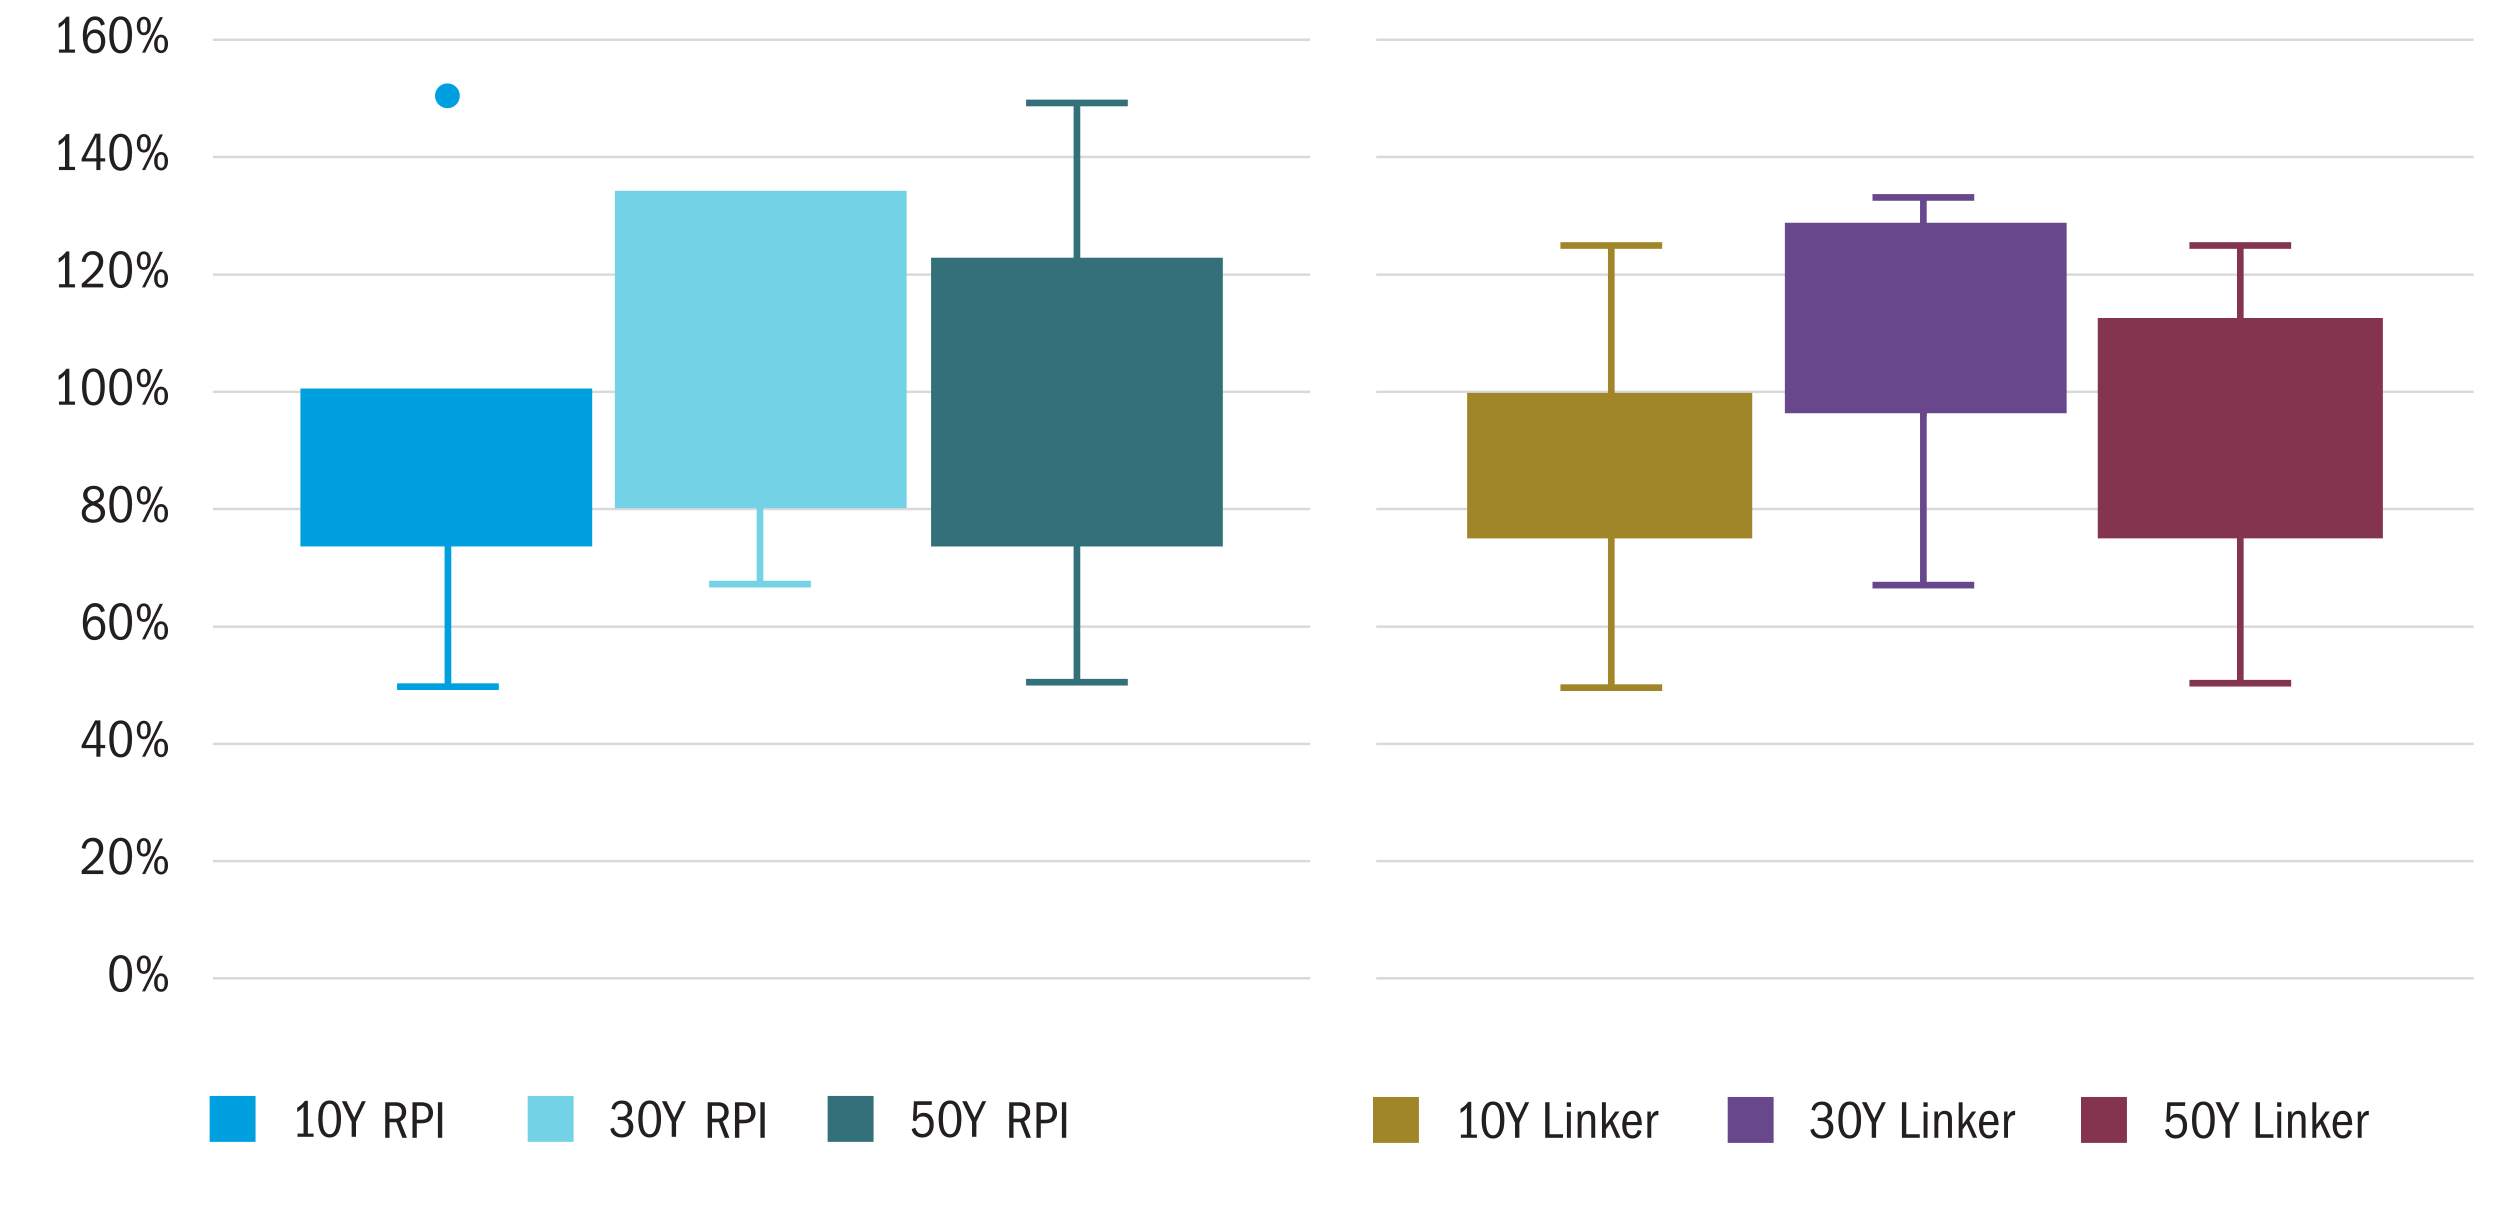 <?xml version="1.0" encoding="UTF-8"?> <svg xmlns="http://www.w3.org/2000/svg" id="Layer_2" data-name="Layer 2" viewBox="0 0 750 367.78"><defs><style> .cls-1 { fill: #74d2e7; stroke: #74d2e7; } .cls-1, .cls-2, .cls-3, .cls-4, .cls-5, .cls-6, .cls-7, .cls-8, .cls-9 { stroke-width: 2px; } .cls-2 { fill: #009fdf; stroke: #009fdf; } .cls-3 { stroke-miterlimit: 10; } .cls-3, .cls-10 { fill: none; } .cls-3, .cls-9 { stroke: #a08629; } .cls-10 { stroke: #d9d9d9; stroke-linejoin: round; stroke-width: .75px; } .cls-4, .cls-7 { stroke: #84344e; } .cls-4, .cls-11 { fill: #84344e; } .cls-5 { stroke: #337079; } .cls-5, .cls-6, .cls-7 { fill: #337079; } .cls-12, .cls-8 { fill: #68478d; } .cls-6, .cls-8 { stroke: #68478d; } .cls-13, .cls-9 { fill: #a08629; } .cls-14 { fill: #231f20; } </style></defs><g><line class="cls-10" x1="412.9" y1="258.33" x2="742.09" y2="258.33"></line><line class="cls-10" x1="412.9" y1="223.17" x2="742.09" y2="223.17"></line><line class="cls-10" x1="412.9" y1="188.01" x2="742.09" y2="188.01"></line><line class="cls-10" x1="412.9" y1="152.71" x2="742.09" y2="152.71"></line><line class="cls-10" x1="412.9" y1="117.55" x2="742.09" y2="117.55"></line><line class="cls-10" x1="412.9" y1="82.39" x2="742.09" y2="82.39"></line><line class="cls-10" x1="412.9" y1="47.09" x2="742.09" y2="47.09"></line><line class="cls-10" x1="412.9" y1="11.93" x2="742.09" y2="11.93"></line><line class="cls-10" x1="412.9" y1="293.48" x2="742.09" y2="293.48"></line></g><g><line class="cls-10" x1="63.89" y1="258.33" x2="393.08" y2="258.33"></line><line class="cls-10" x1="63.89" y1="223.17" x2="393.08" y2="223.17"></line><line class="cls-10" x1="63.89" y1="188.01" x2="393.08" y2="188.01"></line><line class="cls-10" x1="63.89" y1="152.71" x2="393.08" y2="152.71"></line><line class="cls-10" x1="63.89" y1="117.55" x2="393.08" y2="117.55"></line><line class="cls-10" x1="63.89" y1="82.39" x2="393.08" y2="82.39"></line><line class="cls-10" x1="63.89" y1="47.09" x2="393.08" y2="47.09"></line><line class="cls-10" x1="63.89" y1="11.93" x2="393.08" y2="11.93"></line><line class="cls-10" x1="63.89" y1="293.48" x2="393.08" y2="293.48"></line></g><g><g><path class="cls-14" d="M438.26,341.34v-.96h1.81v-8.06c-.27,.34-.55,.64-.86,.89s-.66,.48-1.04,.7v-1.28c.44-.26,.84-.54,1.2-.86s.74-.72,1.12-1.22h.88v9.84h1.71v.96h-4.82Z"></path><path class="cls-14" d="M447.91,330.45c1.1,0,1.94,.48,2.53,1.43s.88,2.3,.88,4.04c0,1.87-.29,3.27-.87,4.22s-1.43,1.42-2.54,1.42-1.98-.48-2.56-1.43c-.58-.95-.86-2.37-.86-4.23s.3-3.15,.89-4.07c.59-.92,1.44-1.38,2.54-1.38Zm-.02,.98c-.66,0-1.18,.38-1.55,1.13-.37,.75-.56,1.91-.56,3.46s.18,2.67,.55,3.43c.37,.76,.89,1.14,1.58,1.14s1.19-.38,1.56-1.15c.37-.77,.55-1.91,.55-3.42s-.18-2.69-.54-3.45c-.36-.76-.89-1.14-1.58-1.14Z"></path><path class="cls-14" d="M454.51,341.34v-4.51l-2.96-6.16h1.38l2.34,4.91,2.3-4.91h1.18l-2.94,6.16v4.51h-1.3Z"></path><path class="cls-14" d="M463.56,341.34v-10.67h1.3v9.6h4.05v1.07h-5.34Z"></path><path class="cls-14" d="M470.03,332.06v-1.36h1.26v1.36h-1.26Zm.05,9.28v-7.89h1.17v7.89h-1.17Z"></path><path class="cls-14" d="M477.38,341.34v-5.1c0-.78-.08-1.31-.23-1.6-.16-.29-.48-.43-.97-.43-.57,0-.99,.23-1.28,.7-.29,.47-.43,1.16-.43,2.08v4.35h-1.17v-7.89h1.09v1.22c.21-.51,.49-.88,.82-1.1,.33-.22,.74-.34,1.22-.34,.6,0,1.1,.18,1.51,.53,.41,.35,.62,1.04,.62,2.06v5.52h-1.17Z"></path><path class="cls-14" d="M484.87,341.34l-1.86-4.19-1.25,1.71v2.48h-1.17v-10.67h1.17v6.7l2.82-3.92h1.28l-2.06,2.78,2.34,5.1h-1.26Z"></path><path class="cls-14" d="M492.46,339.26c-.2,.75-.53,1.32-.98,1.71s-1.05,.59-1.79,.59c-.95,0-1.69-.35-2.22-1.06-.53-.7-.79-1.7-.79-2.99s.28-2.37,.84-3.14c.56-.77,1.3-1.15,2.23-1.15s1.58,.35,2.06,1.06,.73,1.79,.75,3.26h-4.66v.11c0,.97,.16,1.7,.47,2.19,.31,.49,.77,.74,1.37,.74,.41,0,.74-.13,.99-.38s.46-.66,.61-1.2l1.1,.26Zm-1.22-2.67c0-.78-.14-1.37-.42-1.78-.28-.41-.68-.61-1.19-.61-.46,0-.83,.19-1.12,.58-.29,.38-.46,.99-.53,1.81h3.26Z"></path><path class="cls-14" d="M494.21,341.34v-7.89h1.04v1.65c.27-.66,.57-1.14,.92-1.42s.73-.43,1.16-.43h.19v1.31l-.27-.02c-.58,0-1.03,.24-1.37,.71-.34,.47-.5,1.12-.5,1.93v4.16h-1.17Z"></path></g><rect class="cls-9" x="412.9" y="330.09" width="11.78" height="11.78"></rect><g><path class="cls-14" d="M545.33,336.29v-.96h1.1c.6,0,1.06-.17,1.39-.5,.33-.34,.5-.8,.5-1.4s-.16-1.08-.49-1.45-.77-.55-1.32-.55-.98,.15-1.3,.44c-.33,.29-.58,.75-.76,1.37l-1.02-.32c.22-.85,.6-1.48,1.14-1.87,.54-.39,1.22-.59,2.04-.59,.93,0,1.66,.26,2.21,.79,.54,.53,.82,1.23,.82,2.1,0,.6-.13,1.08-.39,1.43-.26,.36-.71,.67-1.34,.95,.7,.17,1.23,.48,1.58,.94s.52,1.03,.52,1.74c0,.94-.32,1.7-.95,2.28-.63,.58-1.48,.87-2.54,.87-.95,0-1.72-.23-2.32-.7-.6-.47-.96-1.1-1.09-1.9l1.06-.37c.15,.64,.43,1.13,.85,1.48s.91,.52,1.47,.52c.64,0,1.15-.2,1.54-.59,.38-.39,.58-.93,.58-1.62s-.2-1.2-.59-1.55c-.39-.35-.97-.53-1.73-.53h-.94Z"></path><path class="cls-14" d="M554.92,330.45c1.1,0,1.94,.48,2.53,1.43s.88,2.3,.88,4.04c0,1.87-.29,3.27-.87,4.22s-1.43,1.42-2.54,1.42-1.98-.48-2.56-1.43c-.58-.95-.86-2.37-.86-4.23s.3-3.15,.89-4.07c.59-.92,1.44-1.38,2.54-1.38Zm-.02,.98c-.66,0-1.18,.38-1.55,1.13-.37,.75-.56,1.91-.56,3.46s.18,2.67,.55,3.43c.37,.76,.89,1.14,1.58,1.14s1.19-.38,1.56-1.15c.37-.77,.55-1.91,.55-3.42s-.18-2.69-.54-3.45c-.36-.76-.89-1.14-1.58-1.14Z"></path><path class="cls-14" d="M561.52,341.34v-4.51l-2.96-6.16h1.38l2.34,4.91,2.3-4.91h1.18l-2.94,6.16v4.51h-1.3Z"></path><path class="cls-14" d="M570.58,341.34v-10.67h1.3v9.6h4.05v1.07h-5.34Z"></path><path class="cls-14" d="M577.04,332.06v-1.36h1.26v1.36h-1.26Zm.05,9.28v-7.89h1.17v7.89h-1.17Z"></path><path class="cls-14" d="M584.4,341.34v-5.1c0-.78-.08-1.31-.23-1.6-.16-.29-.48-.43-.97-.43-.57,0-.99,.23-1.28,.7-.29,.47-.43,1.16-.43,2.08v4.35h-1.17v-7.89h1.09v1.22c.21-.51,.49-.88,.82-1.1,.33-.22,.74-.34,1.22-.34,.6,0,1.1,.18,1.51,.53,.41,.35,.62,1.04,.62,2.06v5.52h-1.17Z"></path><path class="cls-14" d="M591.89,341.34l-1.86-4.19-1.25,1.71v2.48h-1.17v-10.67h1.17v6.7l2.82-3.92h1.28l-2.06,2.78,2.34,5.1h-1.26Z"></path><path class="cls-14" d="M599.48,339.26c-.2,.75-.53,1.32-.98,1.71s-1.05,.59-1.79,.59c-.95,0-1.69-.35-2.22-1.06-.53-.7-.79-1.7-.79-2.99s.28-2.37,.84-3.14c.56-.77,1.3-1.15,2.23-1.15s1.58,.35,2.06,1.06,.73,1.79,.75,3.26h-4.66v.11c0,.97,.16,1.7,.47,2.19,.31,.49,.77,.74,1.37,.74,.41,0,.74-.13,.99-.38s.46-.66,.61-1.2l1.1,.26Zm-1.22-2.67c0-.78-.14-1.37-.42-1.78-.28-.41-.68-.61-1.19-.61-.46,0-.83,.19-1.12,.58-.29,.38-.46,.99-.53,1.81h3.26Z"></path><path class="cls-14" d="M601.23,341.34v-7.89h1.04v1.65c.27-.66,.57-1.14,.92-1.42s.73-.43,1.16-.43h.19v1.31l-.27-.02c-.58,0-1.03,.24-1.37,.71-.34,.47-.5,1.12-.5,1.93v4.16h-1.17Z"></path></g><rect class="cls-8" x="519.31" y="330.09" width="11.78" height="11.78"></rect><g><path class="cls-14" d="M650.61,338.62c.19,.64,.45,1.11,.77,1.41,.32,.3,.78,.45,1.38,.45,.68,0,1.21-.23,1.57-.7,.36-.46,.54-1.14,.54-2.02,0-.81-.17-1.43-.5-1.87s-.83-.66-1.5-.66c-.47,0-.87,.11-1.21,.33-.34,.22-.63,.59-.87,1.11l-.9-.22,.29-5.78h5.42l-.11,1.1h-4.3l-.16,3.41c.3-.36,.6-.63,.91-.79,.31-.17,.7-.25,1.18-.25,.94,0,1.67,.32,2.21,.97,.53,.65,.8,1.51,.8,2.6,0,1.21-.32,2.15-.94,2.83s-1.46,1.02-2.5,1.02c-.82,0-1.52-.23-2.1-.69-.58-.46-.94-1.07-1.08-1.84l1.1-.42Z"></path><path class="cls-14" d="M661.02,330.45c1.1,0,1.94,.48,2.53,1.43s.88,2.3,.88,4.04c0,1.87-.29,3.27-.87,4.22s-1.43,1.42-2.54,1.42-1.98-.48-2.56-1.43c-.58-.95-.86-2.37-.86-4.23s.3-3.15,.89-4.07c.59-.92,1.44-1.38,2.54-1.38Zm-.02,.98c-.66,0-1.18,.38-1.55,1.13-.37,.75-.56,1.91-.56,3.46s.18,2.67,.55,3.43c.37,.76,.89,1.14,1.58,1.14s1.19-.38,1.56-1.15c.37-.77,.55-1.91,.55-3.42s-.18-2.69-.54-3.45c-.36-.76-.89-1.14-1.58-1.14Z"></path><path class="cls-14" d="M667.62,341.34v-4.51l-2.96-6.16h1.38l2.34,4.91,2.3-4.91h1.18l-2.94,6.16v4.51h-1.3Z"></path><path class="cls-14" d="M676.68,341.34v-10.67h1.3v9.6h4.05v1.07h-5.34Z"></path><path class="cls-14" d="M683.14,332.06v-1.36h1.26v1.36h-1.26Zm.05,9.28v-7.89h1.17v7.89h-1.17Z"></path><path class="cls-14" d="M690.49,341.34v-5.1c0-.78-.08-1.31-.23-1.6-.16-.29-.48-.43-.97-.43-.57,0-.99,.23-1.28,.7-.29,.47-.43,1.16-.43,2.08v4.35h-1.17v-7.89h1.09v1.22c.21-.51,.49-.88,.82-1.1,.33-.22,.74-.34,1.22-.34,.6,0,1.1,.18,1.51,.53,.41,.35,.62,1.04,.62,2.06v5.52h-1.17Z"></path><path class="cls-14" d="M697.99,341.34l-1.86-4.19-1.25,1.71v2.48h-1.17v-10.67h1.17v6.7l2.82-3.92h1.28l-2.06,2.78,2.34,5.1h-1.26Z"></path><path class="cls-14" d="M705.57,339.26c-.2,.75-.53,1.32-.98,1.71s-1.05,.59-1.79,.59c-.95,0-1.69-.35-2.22-1.06-.53-.7-.79-1.7-.79-2.99s.28-2.37,.84-3.14c.56-.77,1.3-1.15,2.23-1.15s1.58,.35,2.06,1.06,.73,1.79,.75,3.26h-4.66v.11c0,.97,.16,1.7,.47,2.19,.31,.49,.77,.74,1.37,.74,.41,0,.74-.13,.99-.38s.46-.66,.61-1.2l1.1,.26Zm-1.22-2.67c0-.78-.14-1.37-.42-1.78-.28-.41-.68-.61-1.19-.61-.46,0-.83,.19-1.12,.58-.29,.38-.46,.99-.53,1.81h3.26Z"></path><path class="cls-14" d="M707.33,341.34v-7.89h1.04v1.65c.27-.66,.57-1.14,.92-1.42s.73-.43,1.16-.43h.19v1.31l-.27-.02c-.58,0-1.03,.24-1.37,.71-.34,.47-.5,1.12-.5,1.93v4.16h-1.17Z"></path></g><rect class="cls-4" x="625.3" y="330.09" width="11.78" height="11.78"></rect></g><g><g><line class="cls-6" x1="561.75" y1="175.54" x2="592.27" y2="175.54"></line><line class="cls-6" x1="577.01" y1="175.54" x2="577.01" y2="109.79"></line></g><g><line class="cls-6" x1="592.27" y1="59.23" x2="561.75" y2="59.23"></line><line class="cls-6" x1="577.01" y1="59.23" x2="577.01" y2="124.98"></line></g><rect class="cls-13" x="440.14" y="117.86" width="85.53" height="43.66"></rect><rect class="cls-12" x="535.46" y="66.83" width="84.53" height="57.14"></rect><rect class="cls-11" x="629.33" y="95.4" width="85.53" height="66.11"></rect><g><line class="cls-3" x1="468.13" y1="206.3" x2="498.65" y2="206.3"></line><line class="cls-3" x1="483.39" y1="206.3" x2="483.39" y2="140.55"></line></g><g><line class="cls-3" x1="498.65" y1="73.65" x2="468.13" y2="73.65"></line><line class="cls-3" x1="483.39" y1="73.65" x2="483.39" y2="139.41"></line></g><line class="cls-7" x1="656.83" y1="204.96" x2="687.35" y2="204.96"></line><line class="cls-7" x1="672.09" y1="204.96" x2="672.09" y2="139.21"></line><line class="cls-7" x1="687.35" y1="73.65" x2="656.83" y2="73.65"></line><line class="cls-7" x1="672.09" y1="73.65" x2="672.09" y2="139.41"></line></g><g><path class="cls-14" d="M36.21,286.52c1.1,0,1.94,.48,2.53,1.43,.59,.96,.88,2.3,.88,4.04,0,1.87-.29,3.27-.87,4.22s-1.43,1.42-2.54,1.42-1.98-.48-2.56-1.43c-.58-.95-.86-2.37-.86-4.23s.3-3.15,.89-4.07c.59-.92,1.44-1.38,2.54-1.38Zm-.02,.98c-.66,0-1.18,.38-1.55,1.13s-.56,1.91-.56,3.46,.18,2.67,.55,3.43c.37,.76,.89,1.14,1.58,1.14s1.19-.38,1.56-1.15c.37-.77,.55-1.91,.55-3.42s-.18-2.69-.54-3.45c-.36-.76-.89-1.14-1.58-1.14Z"></path><path class="cls-14" d="M43.15,286.62c.63,0,1.14,.25,1.52,.76,.38,.51,.58,1.18,.58,2.01s-.19,1.52-.57,2.02c-.38,.51-.89,.76-1.53,.76s-1.14-.25-1.52-.76c-.38-.51-.58-1.18-.58-2.02s.19-1.51,.58-2.02c.39-.5,.89-.75,1.51-.75Zm0,.82c-.37,0-.65,.16-.82,.49s-.26,.82-.26,1.48c0,.7,.09,1.21,.27,1.5,.18,.3,.45,.45,.8,.45s.62-.15,.8-.45c.18-.3,.27-.8,.27-1.5s-.09-1.2-.26-1.5c-.17-.31-.44-.46-.82-.46Zm-.53,9.98l5.33-10.67h.94l-5.34,10.67h-.93Zm5.71-5.41c.63,0,1.13,.25,1.51,.76,.38,.51,.57,1.18,.57,2.01s-.19,1.49-.57,2c-.38,.51-.88,.77-1.51,.77s-1.15-.25-1.53-.75c-.38-.5-.57-1.17-.57-2.02s.19-1.5,.57-2.01c.38-.51,.89-.76,1.53-.76Zm-.02,.82c-.35,0-.62,.15-.79,.46-.18,.3-.26,.8-.26,1.5s.08,1.15,.26,1.47c.17,.32,.44,.48,.82,.48s.63-.15,.8-.46c.17-.3,.26-.8,.26-1.5s-.08-1.17-.25-1.48-.44-.47-.82-.47Z"></path></g><g><path class="cls-14" d="M24.51,262.21v-1.07c1.95-1.7,3.3-3.02,4.05-3.96,.75-.94,1.12-1.82,1.12-2.62,0-.64-.18-1.16-.54-1.56s-.83-.6-1.43-.6c-.57,0-1.02,.18-1.38,.55-.35,.37-.58,.94-.69,1.72l-1.14-.24c.16-.97,.54-1.73,1.14-2.29,.6-.55,1.34-.83,2.22-.83,.93,0,1.68,.29,2.25,.87,.57,.58,.86,1.35,.86,2.3,0,.66-.14,1.29-.43,1.87-.29,.59-.73,1.21-1.34,1.86s-1.68,1.62-3.22,2.9h4.99v1.1h-6.46Z"></path><path class="cls-14" d="M36.21,251.32c1.1,0,1.94,.48,2.53,1.43,.59,.96,.88,2.3,.88,4.04,0,1.87-.29,3.27-.87,4.22s-1.43,1.42-2.54,1.42-1.98-.48-2.56-1.43c-.58-.95-.86-2.37-.86-4.23s.3-3.15,.89-4.07c.59-.92,1.44-1.38,2.54-1.38Zm-.02,.98c-.66,0-1.18,.38-1.55,1.13s-.56,1.91-.56,3.46,.18,2.67,.55,3.43c.37,.76,.89,1.14,1.58,1.14s1.19-.38,1.56-1.15c.37-.77,.55-1.91,.55-3.42s-.18-2.69-.54-3.45c-.36-.76-.89-1.14-1.58-1.14Z"></path><path class="cls-14" d="M43.15,251.42c.63,0,1.14,.25,1.52,.76,.38,.51,.58,1.18,.58,2.01s-.19,1.52-.57,2.02c-.38,.51-.89,.76-1.53,.76s-1.14-.25-1.52-.76c-.38-.51-.58-1.18-.58-2.02s.19-1.51,.58-2.02c.39-.5,.89-.75,1.51-.75Zm0,.82c-.37,0-.65,.16-.82,.49s-.26,.82-.26,1.48c0,.7,.09,1.21,.27,1.5,.18,.3,.45,.45,.8,.45s.62-.15,.8-.45c.18-.3,.27-.8,.27-1.5s-.09-1.2-.26-1.5c-.17-.31-.44-.46-.82-.46Zm-.53,9.98l5.33-10.67h.94l-5.34,10.67h-.93Zm5.71-5.41c.63,0,1.13,.25,1.51,.76,.38,.51,.57,1.18,.57,2.01s-.19,1.49-.57,2c-.38,.51-.88,.77-1.51,.77s-1.15-.25-1.53-.75c-.38-.5-.57-1.17-.57-2.02s.19-1.5,.57-2.01c.38-.51,.89-.76,1.53-.76Zm-.02,.82c-.35,0-.62,.15-.79,.46-.18,.3-.26,.8-.26,1.5s.08,1.15,.26,1.47c.17,.32,.44,.48,.82,.48s.63-.15,.8-.46c.17-.3,.26-.8,.26-1.5s-.08-1.17-.25-1.48-.44-.47-.82-.47Z"></path></g><g><path class="cls-14" d="M28.91,227.02v-2.58h-4.42v-.86l4.03-7.46h1.6v7.36h1.44v.96h-1.44v2.58h-1.22Zm0-9.89l-3.23,6.35h3.23v-6.35Z"></path><path class="cls-14" d="M36.21,216.12c1.1,0,1.94,.48,2.53,1.43,.59,.95,.88,2.3,.88,4.04,0,1.87-.29,3.27-.87,4.22-.58,.95-1.43,1.42-2.54,1.42s-1.98-.48-2.56-1.43c-.58-.95-.86-2.37-.86-4.23s.3-3.15,.89-4.07c.59-.92,1.44-1.38,2.54-1.38Zm-.02,.98c-.66,0-1.18,.38-1.55,1.13s-.56,1.91-.56,3.46,.18,2.67,.55,3.43,.89,1.14,1.58,1.14,1.19-.38,1.56-1.15c.37-.77,.55-1.91,.55-3.42s-.18-2.69-.54-3.45c-.36-.76-.89-1.14-1.58-1.14Z"></path><path class="cls-14" d="M43.15,216.22c.63,0,1.14,.25,1.52,.76,.38,.51,.58,1.18,.58,2.01s-.19,1.52-.57,2.02c-.38,.51-.89,.76-1.53,.76s-1.14-.25-1.52-.76c-.38-.51-.58-1.18-.58-2.02s.19-1.51,.58-2.02c.39-.5,.89-.75,1.51-.75Zm0,.82c-.37,0-.65,.16-.82,.49-.17,.33-.26,.82-.26,1.48,0,.7,.09,1.21,.27,1.5,.18,.3,.45,.45,.8,.45s.62-.15,.8-.45c.18-.3,.27-.8,.27-1.5s-.09-1.19-.26-1.5c-.17-.31-.44-.46-.82-.46Zm-.53,9.98l5.33-10.67h.94l-5.34,10.67h-.93Zm5.71-5.41c.63,0,1.13,.25,1.51,.76,.38,.51,.57,1.18,.57,2.01s-.19,1.49-.57,2c-.38,.51-.88,.77-1.51,.77s-1.15-.25-1.53-.75c-.38-.5-.57-1.17-.57-2.02s.19-1.5,.57-2.01c.38-.51,.89-.76,1.53-.76Zm-.02,.82c-.35,0-.62,.15-.79,.46-.18,.3-.26,.8-.26,1.5s.08,1.15,.26,1.47c.17,.32,.44,.48,.82,.48s.63-.15,.8-.46c.17-.3,.26-.8,.26-1.5s-.08-1.17-.25-1.48c-.17-.31-.44-.47-.82-.47Z"></path></g><g><path class="cls-14" d="M30.33,183.69c-.18-.6-.42-1.03-.71-1.29-.29-.26-.66-.39-1.11-.39-.8,0-1.4,.37-1.79,1.1-.4,.73-.63,1.93-.7,3.59,.27-.63,.6-1.1,1.01-1.41s.92-.46,1.54-.46c.87,0,1.59,.33,2.16,1,.56,.67,.85,1.52,.85,2.55s-.3,1.96-.89,2.64c-.59,.68-1.37,1.02-2.33,1.02-1.1,0-1.96-.46-2.58-1.38s-.94-2.21-.94-3.87c0-1.8,.33-3.23,.98-4.29,.66-1.06,1.55-1.58,2.7-1.58,.74,0,1.35,.19,1.84,.58,.49,.38,.86,.99,1.1,1.81l-1.12,.38Zm-1.9,2.22c-.66,0-1.18,.24-1.57,.72-.38,.48-.58,1.07-.58,1.78s.2,1.32,.59,1.81c.39,.49,.91,.74,1.54,.74s1.09-.22,1.42-.65c.33-.43,.49-1.05,.49-1.85s-.17-1.42-.51-1.87c-.34-.45-.8-.67-1.38-.67Z"></path><path class="cls-14" d="M36.21,180.92c1.1,0,1.94,.48,2.53,1.43,.59,.95,.88,2.3,.88,4.04,0,1.87-.29,3.27-.87,4.22-.58,.95-1.43,1.42-2.54,1.42s-1.98-.48-2.56-1.43c-.58-.95-.86-2.37-.86-4.23s.3-3.15,.89-4.07c.59-.92,1.44-1.38,2.54-1.38Zm-.02,.98c-.66,0-1.18,.38-1.55,1.13s-.56,1.91-.56,3.46,.18,2.67,.55,3.43,.89,1.14,1.58,1.14,1.19-.38,1.56-1.15c.37-.77,.55-1.91,.55-3.42s-.18-2.69-.54-3.45c-.36-.76-.89-1.14-1.58-1.14Z"></path><path class="cls-14" d="M43.15,181.01c.63,0,1.14,.25,1.52,.76,.38,.51,.58,1.18,.58,2.01s-.19,1.52-.57,2.02c-.38,.51-.89,.76-1.53,.76s-1.14-.25-1.52-.76c-.38-.51-.58-1.18-.58-2.02s.19-1.51,.58-2.02c.39-.5,.89-.75,1.51-.75Zm0,.82c-.37,0-.65,.16-.82,.49-.17,.33-.26,.82-.26,1.48,0,.7,.09,1.21,.27,1.5,.18,.3,.45,.45,.8,.45s.62-.15,.8-.45c.18-.3,.27-.8,.27-1.5s-.09-1.19-.26-1.5c-.17-.31-.44-.46-.82-.46Zm-.53,9.98l5.33-10.67h.94l-5.34,10.67h-.93Zm5.71-5.41c.63,0,1.13,.25,1.51,.76,.38,.51,.57,1.18,.57,2.01s-.19,1.49-.57,2c-.38,.51-.88,.77-1.51,.77s-1.15-.25-1.53-.75c-.38-.5-.57-1.17-.57-2.02s.19-1.5,.57-2.01c.38-.51,.89-.76,1.53-.76Zm-.02,.82c-.35,0-.62,.15-.79,.46-.18,.3-.26,.8-.26,1.5s.08,1.15,.26,1.47c.17,.32,.44,.48,.82,.48s.63-.15,.8-.46c.17-.3,.26-.8,.26-1.5s-.08-1.17-.25-1.48c-.17-.31-.44-.47-.82-.47Z"></path></g><g><path class="cls-14" d="M29.26,150.89c.79,.35,1.36,.78,1.72,1.27s.54,1.05,.54,1.66c0,.87-.33,1.6-.98,2.17-.65,.57-1.5,.86-2.56,.86s-1.94-.26-2.54-.78c-.61-.52-.91-1.22-.91-2.12,0-.64,.17-1.2,.52-1.67,.35-.47,.9-.88,1.66-1.22-.62-.32-1.07-.69-1.35-1.1s-.42-.89-.42-1.43c0-.82,.29-1.49,.87-2.02,.58-.52,1.35-.78,2.31-.78s1.66,.25,2.22,.75c.56,.5,.84,1.15,.84,1.95,0,1.11-.63,1.93-1.9,2.46Zm-1.36,.74c-.8,.28-1.36,.6-1.69,.97-.33,.37-.49,.8-.49,1.3,0,.59,.21,1.06,.63,1.42s.97,.54,1.64,.54,1.2-.17,1.61-.52,.62-.8,.62-1.35-.18-1.01-.54-1.38c-.36-.36-.95-.69-1.78-.99Zm.08-1.17c.69-.23,1.21-.51,1.54-.84,.33-.33,.5-.73,.5-1.21s-.18-.91-.54-1.23c-.36-.32-.83-.48-1.41-.48-.54,0-.99,.15-1.33,.46-.34,.31-.51,.71-.51,1.22,0,.46,.13,.86,.4,1.21,.27,.35,.72,.64,1.36,.87Z"></path><path class="cls-14" d="M36.21,145.72c1.1,0,1.94,.48,2.53,1.43,.59,.95,.88,2.3,.88,4.04,0,1.87-.29,3.27-.87,4.22-.58,.95-1.43,1.42-2.54,1.42s-1.98-.48-2.56-1.43c-.58-.95-.86-2.37-.86-4.23s.3-3.15,.89-4.07c.59-.92,1.44-1.38,2.54-1.38Zm-.02,.98c-.66,0-1.18,.38-1.55,1.13-.37,.75-.56,1.91-.56,3.46s.18,2.67,.55,3.43,.89,1.14,1.58,1.14,1.19-.38,1.56-1.15c.37-.77,.55-1.91,.55-3.42s-.18-2.69-.54-3.45c-.36-.76-.89-1.14-1.58-1.14Z"></path><path class="cls-14" d="M43.15,145.82c.63,0,1.14,.25,1.52,.76,.38,.51,.58,1.18,.58,2.01s-.19,1.52-.57,2.02c-.38,.51-.89,.76-1.53,.76s-1.14-.25-1.52-.76c-.38-.51-.58-1.18-.58-2.02s.19-1.51,.58-2.02c.39-.5,.89-.75,1.51-.75Zm0,.82c-.37,0-.65,.16-.82,.49-.17,.33-.26,.82-.26,1.48,0,.7,.09,1.21,.27,1.5,.18,.3,.45,.45,.8,.45s.62-.15,.8-.45c.18-.3,.27-.8,.27-1.5s-.09-1.19-.26-1.5c-.17-.31-.44-.46-.82-.46Zm-.53,9.98l5.33-10.67h.94l-5.34,10.67h-.93Zm5.71-5.41c.63,0,1.13,.25,1.51,.76,.38,.51,.57,1.18,.57,2.01s-.19,1.49-.57,2c-.38,.51-.88,.77-1.51,.77s-1.15-.25-1.53-.75c-.38-.5-.57-1.17-.57-2.02s.19-1.5,.57-2.01c.38-.51,.89-.76,1.53-.76Zm-.02,.82c-.35,0-.62,.15-.79,.46-.18,.3-.26,.8-.26,1.5s.08,1.15,.26,1.47c.17,.32,.44,.48,.82,.48s.63-.15,.8-.46c.17-.3,.26-.8,.26-1.5s-.08-1.17-.25-1.48c-.17-.31-.44-.47-.82-.47Z"></path></g><g><path class="cls-14" d="M17.69,121.41v-.96h1.81v-8.06c-.27,.34-.55,.64-.86,.89-.31,.25-.66,.48-1.04,.7v-1.28c.44-.26,.84-.54,1.2-.86,.36-.31,.74-.72,1.12-1.22h.88v9.84h1.71v.96h-4.82Z"></path><path class="cls-14" d="M28.03,110.52c1.1,0,1.94,.48,2.53,1.43,.59,.95,.88,2.3,.88,4.04,0,1.87-.29,3.27-.87,4.22-.58,.95-1.43,1.42-2.54,1.42s-1.98-.48-2.56-1.43c-.58-.95-.86-2.37-.86-4.23s.3-3.15,.89-4.07c.59-.92,1.44-1.38,2.54-1.38Zm-.02,.98c-.66,0-1.18,.38-1.55,1.13s-.56,1.91-.56,3.46,.18,2.67,.55,3.43,.89,1.14,1.58,1.14,1.19-.38,1.56-1.15c.37-.77,.55-1.91,.55-3.42s-.18-2.69-.54-3.45c-.36-.76-.89-1.14-1.58-1.14Z"></path><path class="cls-14" d="M36.21,110.52c1.1,0,1.94,.48,2.53,1.43,.59,.95,.88,2.3,.88,4.04,0,1.87-.29,3.27-.87,4.22-.58,.95-1.43,1.42-2.54,1.42s-1.98-.48-2.56-1.43c-.58-.95-.86-2.37-.86-4.23s.3-3.15,.89-4.07c.59-.92,1.44-1.38,2.54-1.38Zm-.02,.98c-.66,0-1.18,.38-1.55,1.13s-.56,1.91-.56,3.46,.18,2.67,.55,3.43,.89,1.14,1.58,1.14,1.19-.38,1.56-1.15c.37-.77,.55-1.91,.55-3.42s-.18-2.69-.54-3.45c-.36-.76-.89-1.14-1.58-1.14Z"></path><path class="cls-14" d="M43.15,110.61c.63,0,1.14,.25,1.52,.76,.38,.51,.58,1.18,.58,2.01s-.19,1.52-.57,2.02c-.38,.51-.89,.76-1.53,.76s-1.14-.25-1.52-.76c-.38-.51-.58-1.18-.58-2.02s.19-1.51,.58-2.02c.39-.5,.89-.75,1.51-.75Zm0,.82c-.37,0-.65,.16-.82,.49-.17,.33-.26,.82-.26,1.48,0,.7,.09,1.21,.27,1.5,.18,.3,.45,.45,.8,.45s.62-.15,.8-.45c.18-.3,.27-.8,.27-1.5s-.09-1.19-.26-1.5c-.17-.31-.44-.46-.82-.46Zm-.53,9.98l5.33-10.67h.94l-5.34,10.67h-.93Zm5.71-5.41c.63,0,1.13,.25,1.51,.76,.38,.51,.57,1.18,.57,2.01s-.19,1.49-.57,2c-.38,.51-.88,.77-1.51,.77s-1.15-.25-1.53-.75c-.38-.5-.57-1.17-.57-2.02s.19-1.5,.57-2.01c.38-.51,.89-.76,1.53-.76Zm-.02,.82c-.35,0-.62,.15-.79,.46-.18,.3-.26,.8-.26,1.5s.08,1.15,.26,1.47c.17,.32,.44,.48,.82,.48s.63-.15,.8-.46c.17-.3,.26-.8,.26-1.5s-.08-1.17-.25-1.48c-.17-.31-.44-.47-.82-.47Z"></path></g><g><path class="cls-14" d="M17.69,86.21v-.96h1.81v-8.06c-.27,.34-.55,.64-.86,.89-.31,.25-.66,.48-1.04,.7v-1.28c.44-.26,.84-.54,1.2-.86,.36-.31,.74-.72,1.12-1.22h.88v9.84h1.71v.96h-4.82Z"></path><path class="cls-14" d="M24.51,86.21v-1.07c1.95-1.7,3.3-3.02,4.05-3.96,.75-.94,1.12-1.82,1.12-2.62,0-.64-.18-1.16-.54-1.56s-.83-.6-1.43-.6c-.57,0-1.02,.18-1.38,.55-.35,.37-.58,.94-.69,1.72l-1.14-.24c.16-.97,.54-1.73,1.14-2.29,.6-.55,1.34-.83,2.22-.83,.93,0,1.68,.29,2.25,.87,.57,.58,.86,1.35,.86,2.3,0,.66-.14,1.29-.43,1.87-.29,.59-.73,1.21-1.34,1.86-.6,.65-1.68,1.62-3.22,2.9h4.99v1.1h-6.46Z"></path><path class="cls-14" d="M36.21,75.31c1.1,0,1.94,.48,2.53,1.43,.59,.95,.88,2.3,.88,4.04,0,1.87-.29,3.27-.87,4.22-.58,.95-1.43,1.42-2.54,1.42s-1.98-.48-2.56-1.43c-.58-.95-.86-2.37-.86-4.23s.3-3.15,.89-4.07c.59-.92,1.44-1.38,2.54-1.38Zm-.02,.98c-.66,0-1.18,.38-1.55,1.13s-.56,1.91-.56,3.46,.18,2.67,.55,3.43,.89,1.14,1.58,1.14,1.19-.38,1.56-1.15c.37-.77,.55-1.91,.55-3.42s-.18-2.69-.54-3.45c-.36-.76-.89-1.14-1.58-1.14Z"></path><path class="cls-14" d="M43.15,75.41c.63,0,1.14,.25,1.52,.76,.38,.51,.58,1.18,.58,2.01s-.19,1.52-.57,2.02c-.38,.51-.89,.76-1.53,.76s-1.14-.25-1.52-.76c-.38-.51-.58-1.18-.58-2.02s.19-1.51,.58-2.02c.39-.5,.89-.75,1.51-.75Zm0,.82c-.37,0-.65,.16-.82,.49-.17,.33-.26,.82-.26,1.48,0,.7,.09,1.21,.27,1.5,.18,.3,.45,.45,.8,.45s.62-.15,.8-.45c.18-.3,.27-.8,.27-1.5s-.09-1.19-.26-1.5c-.17-.31-.44-.46-.82-.46Zm-.53,9.98l5.33-10.67h.94l-5.34,10.67h-.93Zm5.71-5.41c.63,0,1.13,.25,1.51,.76,.38,.51,.57,1.18,.57,2.01s-.19,1.49-.57,2c-.38,.51-.88,.77-1.51,.77s-1.15-.25-1.53-.75c-.38-.5-.57-1.17-.57-2.02s.19-1.5,.57-2.01c.38-.51,.89-.76,1.53-.76Zm-.02,.82c-.35,0-.62,.15-.79,.46-.18,.3-.26,.8-.26,1.5s.08,1.15,.26,1.47c.17,.32,.44,.48,.82,.48s.63-.15,.8-.46c.17-.3,.26-.8,.26-1.5s-.08-1.17-.25-1.48c-.17-.31-.44-.47-.82-.47Z"></path></g><g><path class="cls-14" d="M17.69,51.01v-.96h1.81v-8.06c-.27,.34-.55,.64-.86,.89-.31,.25-.66,.48-1.04,.7v-1.28c.44-.26,.84-.54,1.2-.86,.36-.31,.74-.72,1.12-1.22h.88v9.84h1.71v.96h-4.82Z"></path><path class="cls-14" d="M28.91,51.01v-2.58h-4.42v-.86l4.03-7.46h1.6v7.36h1.44v.96h-1.44v2.58h-1.22Zm0-9.89l-3.23,6.35h3.23v-6.35Z"></path><path class="cls-14" d="M36.21,40.12c1.1,0,1.94,.48,2.53,1.43,.59,.95,.88,2.3,.88,4.04,0,1.87-.29,3.27-.87,4.22-.58,.95-1.43,1.42-2.54,1.42s-1.98-.48-2.56-1.43c-.58-.95-.86-2.37-.86-4.23s.3-3.15,.89-4.07c.59-.92,1.44-1.38,2.54-1.38Zm-.02,.98c-.66,0-1.18,.38-1.55,1.13s-.56,1.91-.56,3.46,.18,2.67,.55,3.43,.89,1.14,1.58,1.14,1.19-.38,1.56-1.15c.37-.77,.55-1.91,.55-3.42s-.18-2.69-.54-3.45c-.36-.76-.89-1.14-1.58-1.14Z"></path><path class="cls-14" d="M43.15,40.21c.63,0,1.14,.25,1.52,.76,.38,.51,.58,1.18,.58,2.01s-.19,1.52-.57,2.02c-.38,.51-.89,.76-1.53,.76s-1.14-.25-1.52-.76c-.38-.51-.58-1.18-.58-2.02s.19-1.51,.58-2.02c.39-.5,.89-.75,1.51-.75Zm0,.82c-.37,0-.65,.16-.82,.49-.17,.33-.26,.82-.26,1.48,0,.7,.09,1.21,.27,1.5,.18,.3,.45,.45,.8,.45s.62-.15,.8-.45c.18-.3,.27-.8,.27-1.5s-.09-1.19-.26-1.5c-.17-.31-.44-.46-.82-.46Zm-.53,9.98l5.33-10.67h.94l-5.34,10.67h-.93Zm5.71-5.41c.63,0,1.13,.25,1.51,.76,.38,.51,.57,1.18,.57,2.01s-.19,1.49-.57,2c-.38,.51-.88,.77-1.51,.77s-1.15-.25-1.53-.75c-.38-.5-.57-1.17-.57-2.02s.19-1.5,.57-2.01c.38-.51,.89-.76,1.53-.76Zm-.02,.82c-.35,0-.62,.15-.79,.46-.18,.3-.26,.8-.26,1.5s.08,1.15,.26,1.47c.17,.32,.44,.48,.82,.48s.63-.15,.8-.46c.17-.3,.26-.8,.26-1.5s-.08-1.17-.25-1.48c-.17-.31-.44-.47-.82-.47Z"></path></g><g><path class="cls-14" d="M17.69,15.81v-.96h1.81V6.78c-.27,.34-.55,.64-.86,.89-.31,.25-.66,.48-1.04,.7v-1.28c.44-.26,.84-.54,1.2-.86,.36-.31,.74-.72,1.12-1.22h.88V14.85h1.71v.96h-4.82Z"></path><path class="cls-14" d="M30.33,7.68c-.18-.6-.42-1.03-.71-1.29-.29-.26-.66-.39-1.11-.39-.8,0-1.4,.37-1.79,1.1-.4,.73-.63,1.93-.7,3.59,.27-.63,.6-1.1,1.01-1.41s.92-.46,1.54-.46c.87,0,1.59,.33,2.16,1,.56,.67,.85,1.52,.85,2.55s-.3,1.96-.89,2.64c-.59,.68-1.37,1.02-2.33,1.02-1.1,0-1.96-.46-2.58-1.38s-.94-2.21-.94-3.87c0-1.8,.33-3.23,.98-4.29,.66-1.06,1.55-1.58,2.7-1.58,.74,0,1.35,.19,1.84,.58,.49,.38,.86,.99,1.1,1.81l-1.12,.38Zm-1.9,2.22c-.66,0-1.18,.24-1.57,.72-.38,.48-.58,1.07-.58,1.78s.2,1.32,.59,1.81c.39,.49,.91,.74,1.54,.74s1.09-.22,1.42-.65c.33-.43,.49-1.05,.49-1.85s-.17-1.42-.51-1.87c-.34-.45-.8-.67-1.38-.67Z"></path><path class="cls-14" d="M36.21,4.91c1.1,0,1.94,.48,2.53,1.43,.59,.95,.88,2.3,.88,4.04,0,1.87-.29,3.27-.87,4.22-.58,.95-1.43,1.42-2.54,1.42s-1.98-.48-2.56-1.43c-.58-.95-.86-2.37-.86-4.23s.3-3.15,.89-4.07c.59-.92,1.44-1.38,2.54-1.38Zm-.02,.98c-.66,0-1.18,.38-1.55,1.13s-.56,1.91-.56,3.46,.18,2.67,.55,3.43,.89,1.14,1.58,1.14,1.19-.38,1.56-1.15c.37-.77,.55-1.91,.55-3.42s-.18-2.69-.54-3.45c-.36-.76-.89-1.14-1.58-1.14Z"></path><path class="cls-14" d="M43.15,5.01c.63,0,1.14,.25,1.52,.76,.38,.51,.58,1.18,.58,2.01s-.19,1.52-.57,2.02c-.38,.51-.89,.76-1.53,.76s-1.14-.25-1.52-.76c-.38-.51-.58-1.18-.58-2.02s.19-1.51,.58-2.02c.39-.5,.89-.75,1.51-.75Zm0,.82c-.37,0-.65,.16-.82,.49-.17,.33-.26,.82-.26,1.48,0,.7,.09,1.21,.27,1.5,.18,.3,.45,.45,.8,.45s.62-.15,.8-.45c.18-.3,.27-.8,.27-1.5s-.09-1.19-.26-1.5c-.17-.31-.44-.46-.82-.46Zm-.53,9.98l5.33-10.67h.94l-5.34,10.67h-.93Zm5.71-5.41c.63,0,1.13,.25,1.51,.76,.38,.51,.57,1.18,.57,2.01s-.19,1.49-.57,2c-.38,.51-.88,.77-1.51,.77s-1.15-.25-1.53-.75c-.38-.5-.57-1.17-.57-2.02s.19-1.5,.57-2.01c.38-.51,.89-.76,1.53-.76Zm-.02,.82c-.35,0-.62,.15-.79,.46-.18,.3-.26,.8-.26,1.5s.08,1.15,.26,1.47c.17,.32,.44,.48,.82,.48s.63-.15,.8-.46c.17-.3,.26-.8,.26-1.5s-.08-1.17-.25-1.48c-.17-.31-.44-.47-.82-.47Z"></path></g><g><g><path class="cls-14" d="M89.25,341.04v-.96h1.81v-8.06c-.27,.34-.55,.64-.86,.89s-.66,.48-1.04,.7v-1.28c.44-.26,.84-.54,1.2-.86s.74-.72,1.12-1.22h.88v9.84h1.71v.96h-4.82Z"></path><path class="cls-14" d="M98.9,330.14c1.1,0,1.94,.48,2.53,1.43s.88,2.3,.88,4.04c0,1.87-.29,3.27-.87,4.22s-1.43,1.42-2.54,1.42-1.98-.48-2.56-1.43c-.58-.95-.86-2.37-.86-4.23s.3-3.15,.89-4.07c.59-.92,1.44-1.38,2.54-1.38Zm-.02,.98c-.66,0-1.18,.38-1.55,1.13-.37,.75-.56,1.91-.56,3.46s.18,2.67,.55,3.43c.37,.76,.89,1.14,1.58,1.14s1.19-.38,1.56-1.15c.37-.77,.55-1.91,.55-3.42s-.18-2.69-.54-3.45c-.36-.76-.89-1.14-1.58-1.14Z"></path><path class="cls-14" d="M105.5,341.04v-4.51l-2.96-6.16h1.38l2.34,4.91,2.3-4.91h1.18l-2.94,6.16v4.51h-1.3Z"></path></g><rect class="cls-2" x="63.89" y="329.78" width="11.78" height="11.78"></rect><g><path class="cls-14" d="M185.32,335.98v-.96h1.1c.6,0,1.06-.17,1.39-.5,.33-.34,.5-.8,.5-1.4s-.16-1.08-.49-1.45-.77-.55-1.32-.55-.98,.15-1.3,.44c-.33,.29-.58,.75-.76,1.37l-1.02-.32c.22-.85,.6-1.48,1.14-1.87,.54-.39,1.22-.59,2.04-.59,.93,0,1.66,.26,2.21,.79,.54,.53,.82,1.23,.82,2.1,0,.6-.13,1.08-.39,1.43-.26,.36-.71,.67-1.34,.95,.7,.17,1.23,.48,1.58,.94s.52,1.03,.52,1.74c0,.94-.32,1.7-.95,2.28-.63,.58-1.48,.87-2.54,.87-.95,0-1.72-.23-2.32-.7-.6-.47-.96-1.1-1.09-1.9l1.06-.37c.15,.64,.43,1.13,.85,1.48s.91,.52,1.47,.52c.64,0,1.15-.2,1.54-.59,.38-.39,.58-.93,.58-1.62s-.2-1.2-.59-1.55c-.39-.35-.97-.53-1.73-.53h-.94Z"></path><path class="cls-14" d="M194.91,330.14c1.1,0,1.94,.48,2.53,1.43s.88,2.3,.88,4.04c0,1.87-.29,3.27-.87,4.22s-1.43,1.42-2.54,1.42-1.98-.48-2.56-1.43c-.58-.95-.86-2.37-.86-4.23s.3-3.15,.89-4.07c.59-.92,1.44-1.38,2.54-1.38Zm-.02,.98c-.66,0-1.18,.38-1.55,1.13-.37,.75-.56,1.91-.56,3.46s.18,2.67,.55,3.43c.37,.76,.89,1.14,1.58,1.14s1.19-.38,1.56-1.15c.37-.77,.55-1.91,.55-3.42s-.18-2.69-.54-3.45c-.36-.76-.89-1.14-1.58-1.14Z"></path><path class="cls-14" d="M201.52,341.04v-4.51l-2.96-6.16h1.38l2.34,4.91,2.3-4.91h1.18l-2.94,6.16v4.51h-1.3Z"></path></g><rect class="cls-1" x="159.3" y="329.78" width="11.78" height="11.78"></rect><g><path class="cls-14" d="M274.6,338.32c.19,.64,.45,1.11,.77,1.41,.32,.3,.78,.45,1.38,.45,.68,0,1.21-.23,1.57-.7,.36-.46,.54-1.14,.54-2.02,0-.81-.17-1.43-.5-1.87s-.83-.66-1.5-.66c-.47,0-.87,.11-1.21,.33-.34,.22-.63,.59-.87,1.11l-.9-.22,.29-5.78h5.42l-.11,1.1h-4.3l-.16,3.41c.3-.36,.6-.63,.91-.79,.31-.17,.7-.25,1.18-.25,.94,0,1.67,.32,2.21,.97,.53,.65,.8,1.51,.8,2.6,0,1.21-.32,2.15-.94,2.83s-1.46,1.02-2.5,1.02c-.82,0-1.52-.23-2.1-.69-.58-.46-.94-1.07-1.08-1.84l1.1-.42Z"></path><path class="cls-14" d="M285.01,330.14c1.1,0,1.94,.48,2.53,1.43s.88,2.3,.88,4.04c0,1.87-.29,3.27-.87,4.22s-1.43,1.42-2.54,1.42-1.98-.48-2.56-1.43c-.58-.95-.86-2.37-.86-4.23s.3-3.15,.89-4.07c.59-.92,1.44-1.38,2.54-1.38Zm-.02,.98c-.66,0-1.18,.38-1.55,1.13-.37,.75-.56,1.91-.56,3.46s.18,2.67,.55,3.43c.37,.76,.89,1.14,1.58,1.14s1.19-.38,1.56-1.15c.37-.77,.55-1.91,.55-3.42s-.18-2.69-.54-3.45c-.36-.76-.89-1.14-1.58-1.14Z"></path><path class="cls-14" d="M291.61,341.04v-4.51l-2.96-6.16h1.38l2.34,4.91,2.3-4.91h1.18l-2.94,6.16v4.51h-1.3Z"></path></g><rect class="cls-5" x="249.29" y="329.78" width="11.78" height="11.78"></rect></g><g><line class="cls-1" x1="212.74" y1="175.24" x2="243.26" y2="175.24"></line><line class="cls-1" x1="228" y1="175.24" x2="228" y2="109.48"></line><line class="cls-5" x1="307.82" y1="204.66" x2="338.34" y2="204.66"></line><line class="cls-5" x1="323.08" y1="204.66" x2="323.08" y2="138.9"></line><line class="cls-5" x1="338.34" y1="30.89" x2="307.82" y2="30.89"></line><line class="cls-5" x1="323.08" y1="30.89" x2="323.08" y2="96.64"></line><rect class="cls-2" x="91.13" y="117.55" width="85.53" height="45.38"></rect><rect class="cls-1" x="185.45" y="58.23" width="85.53" height="93.21"></rect><rect class="cls-5" x="280.32" y="78.31" width="85.53" height="84.63"></rect><line class="cls-2" x1="119.12" y1="206" x2="149.64" y2="206"></line><line class="cls-2" x1="134.38" y1="206" x2="134.38" y2="140.24"></line><circle class="cls-2" cx="134.23" cy="28.74" r="2.72"></circle></g><g><path class="cls-14" d="M307.9,341.34l-1.79-4.66h-2.05v4.66h-1.3v-10.67h3.14c.97,0,1.74,.26,2.3,.77,.57,.51,.85,1.23,.85,2.14,0,.64-.14,1.19-.42,1.66-.28,.46-.73,.84-1.34,1.14l2,4.96h-1.39Zm-2.18-5.73c.63,0,1.12-.17,1.49-.51,.36-.34,.54-.85,.54-1.54,0-.6-.18-1.05-.53-1.36s-.84-.46-1.46-.46h-1.71v3.87h1.66Z"></path><path class="cls-14" d="M310.94,341.34v-10.67h2.48c1.37,0,2.32,.31,2.87,.94,.55,.63,.82,1.39,.82,2.27,0,.83-.26,1.56-.79,2.18s-1.47,.94-2.82,.94h-1.26v4.34h-1.3Zm2.54-5.41c.83,0,1.42-.16,1.77-.48,.35-.32,.52-.84,.52-1.57,0-.68-.17-1.21-.51-1.58-.34-.37-.84-.56-1.5-.56h-1.52v4.19h1.25Z"></path><path class="cls-14" d="M318.57,341.34v-10.67h1.3v10.67h-1.3Z"></path></g><g><path class="cls-14" d="M217.45,341.34l-1.79-4.66h-2.05v4.66h-1.3v-10.67h3.14c.97,0,1.74,.26,2.3,.77,.57,.51,.85,1.23,.85,2.14,0,.64-.14,1.19-.42,1.66-.28,.46-.73,.84-1.34,1.14l2,4.96h-1.39Zm-2.18-5.73c.63,0,1.12-.17,1.49-.51,.36-.34,.54-.85,.54-1.54,0-.6-.18-1.05-.53-1.36s-.84-.46-1.46-.46h-1.71v3.87h1.66Z"></path><path class="cls-14" d="M220.49,341.34v-10.67h2.48c1.37,0,2.32,.31,2.87,.94,.55,.63,.82,1.39,.82,2.27,0,.83-.26,1.56-.79,2.18s-1.47,.94-2.82,.94h-1.26v4.34h-1.3Zm2.54-5.41c.83,0,1.42-.16,1.77-.48,.35-.32,.52-.84,.52-1.57,0-.68-.17-1.21-.51-1.58-.34-.37-.84-.56-1.5-.56h-1.52v4.19h1.25Z"></path><path class="cls-14" d="M228.12,341.34v-10.67h1.3v10.67h-1.3Z"></path></g><g><path class="cls-14" d="M120.7,341.34l-1.79-4.66h-2.05v4.66h-1.3v-10.67h3.14c.97,0,1.74,.26,2.3,.77,.57,.51,.85,1.23,.85,2.14,0,.64-.14,1.19-.42,1.66-.28,.46-.73,.84-1.34,1.14l2,4.96h-1.39Zm-2.18-5.73c.63,0,1.12-.17,1.49-.51,.36-.34,.54-.85,.54-1.54,0-.6-.18-1.05-.53-1.36s-.84-.46-1.46-.46h-1.71v3.87h1.66Z"></path><path class="cls-14" d="M123.74,341.34v-10.67h2.48c1.37,0,2.32,.31,2.87,.94,.55,.63,.82,1.39,.82,2.27,0,.83-.26,1.56-.79,2.18s-1.47,.94-2.82,.94h-1.26v4.34h-1.3Zm2.54-5.41c.83,0,1.42-.16,1.77-.48,.35-.32,.52-.84,.52-1.57,0-.68-.17-1.21-.51-1.58-.34-.37-.84-.56-1.5-.56h-1.52v4.19h1.25Z"></path><path class="cls-14" d="M131.37,341.34v-10.67h1.3v10.67h-1.3Z"></path></g></svg> 